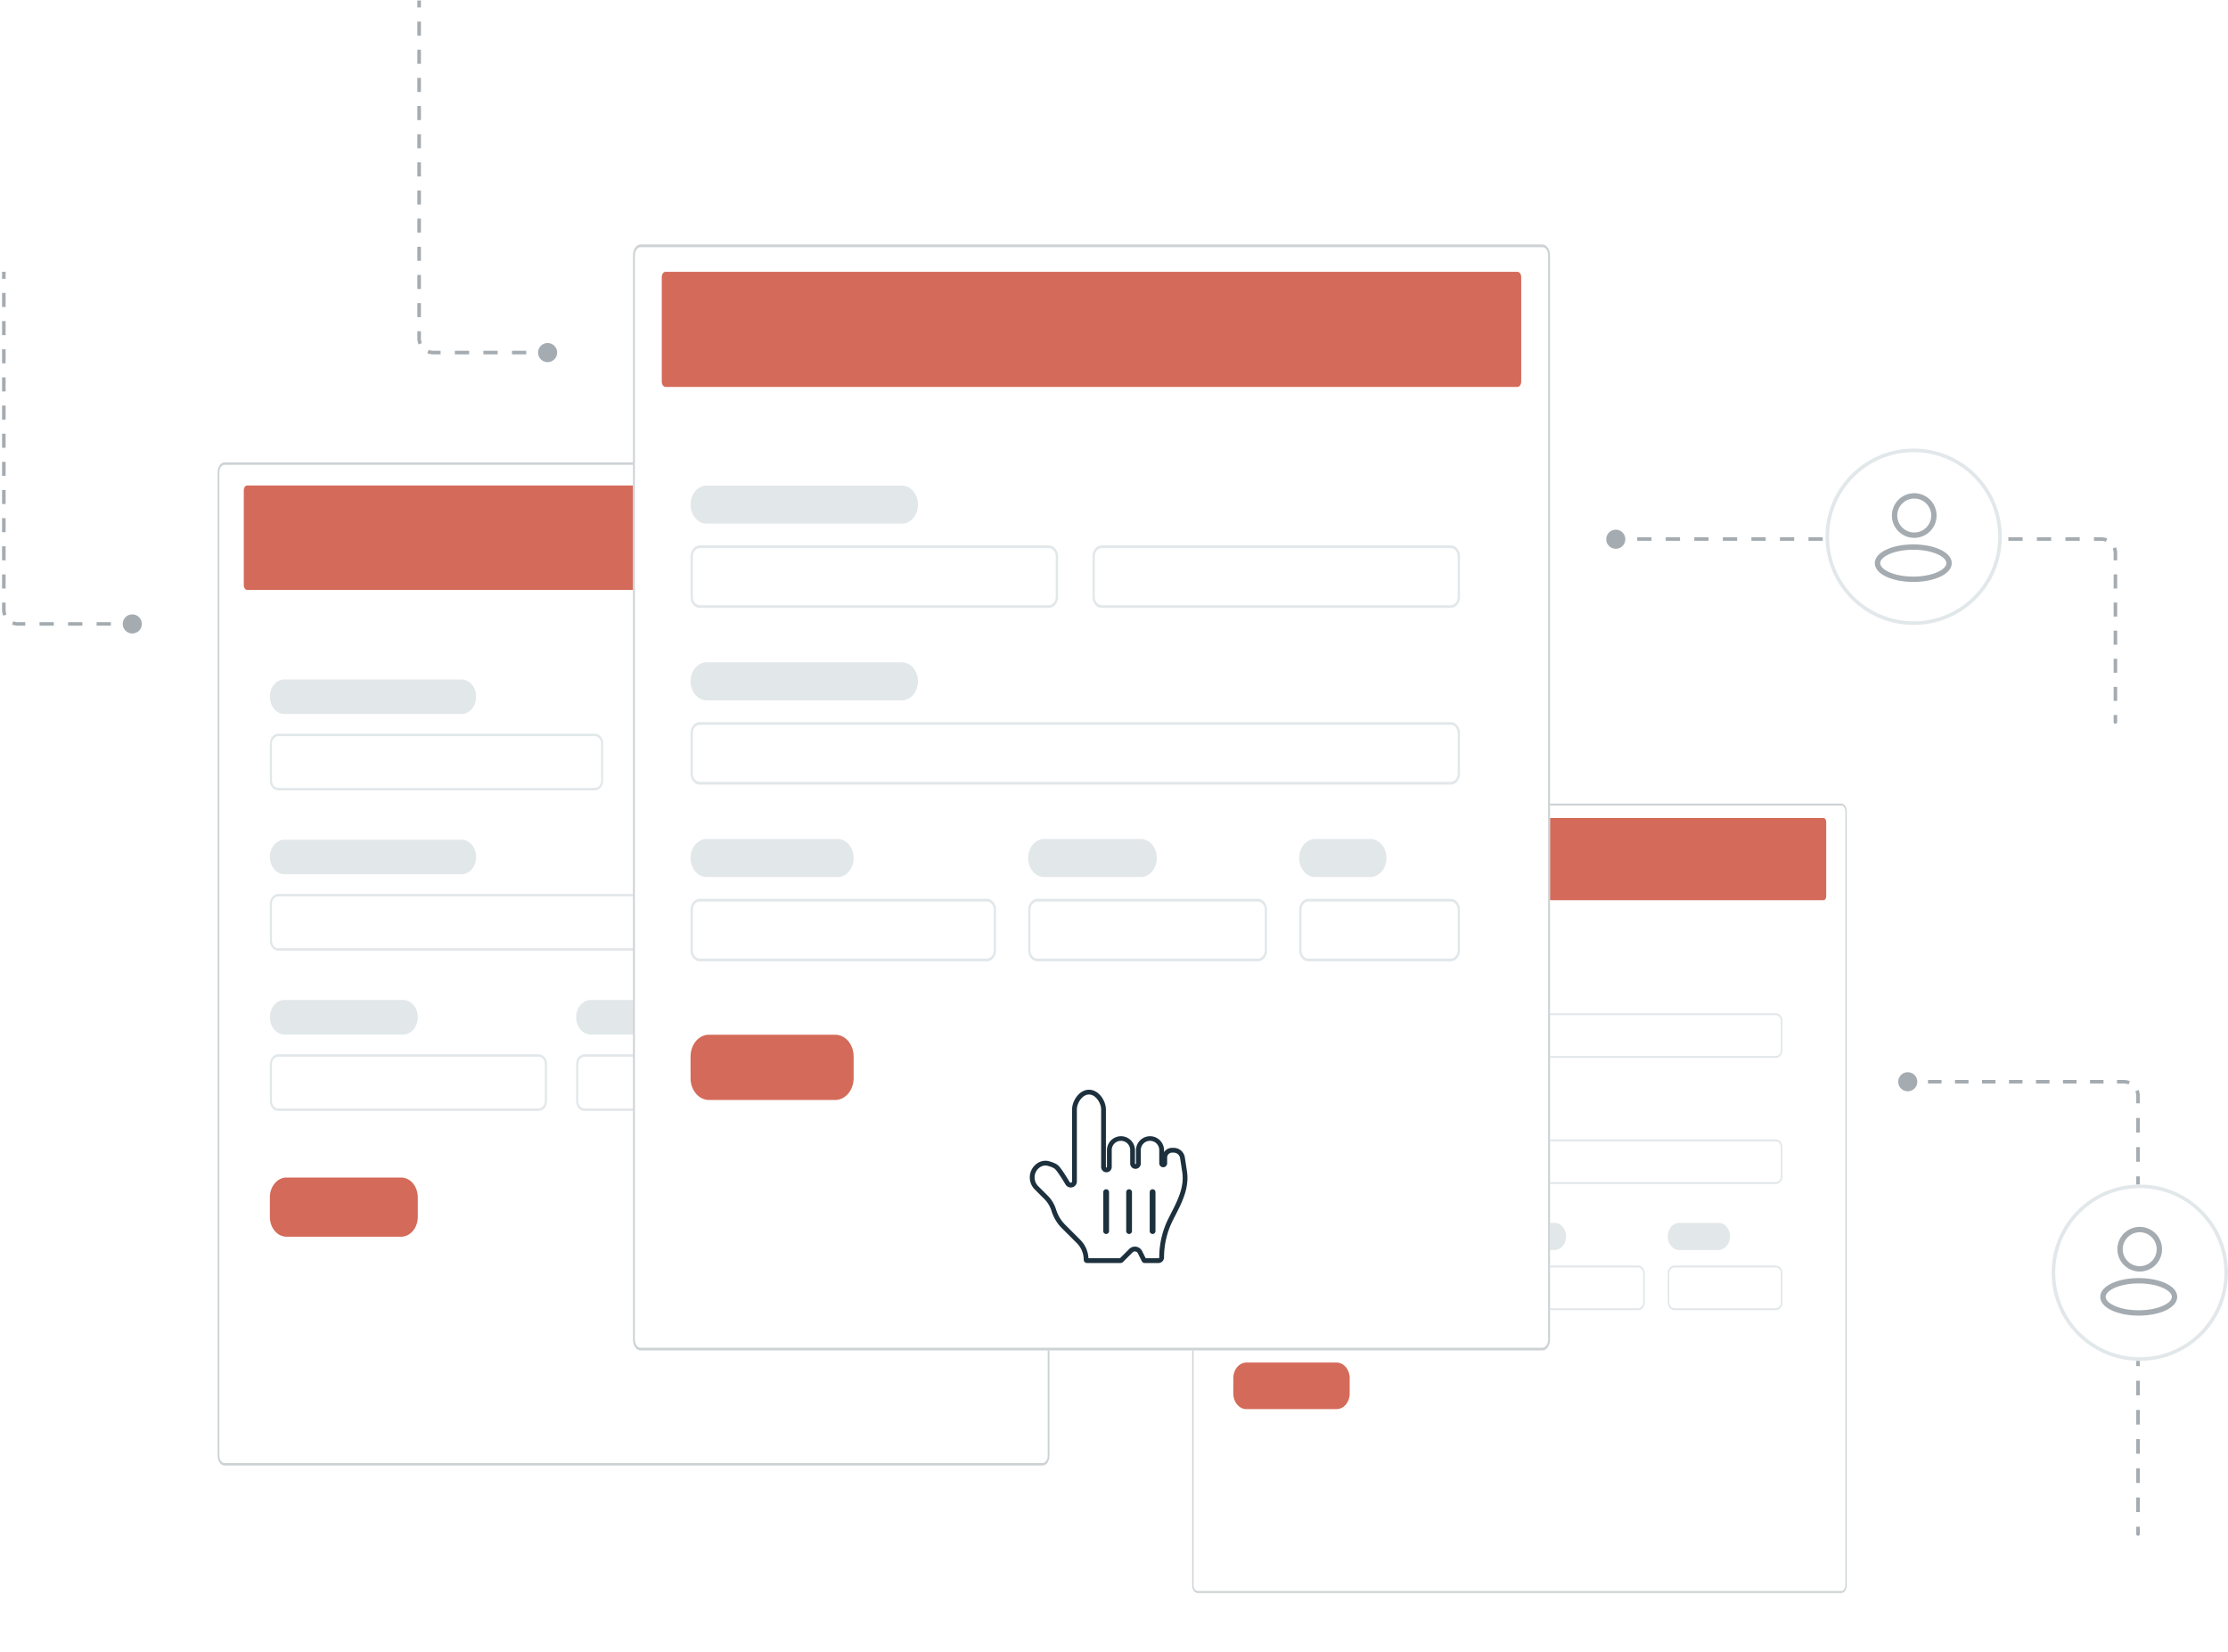 <?xml version="1.0" encoding="UTF-8"?>
<svg xmlns="http://www.w3.org/2000/svg" width="623" height="462" fill="none">
  <g filter="url(#a)">
    <path d="M60.865 127.068c0-1.523.855-2.757 1.91-2.757h228.766c1.055 0 1.91 1.234 1.91 2.757v275.048c0 1.523-.855 2.758-1.91 2.758H62.776c-1.056 0-1.91-1.235-1.91-2.758V127.068z" fill="#fff"></path>
  </g>
  <g filter="url(#b)">
    <path fill-rule="evenodd" clip-rule="evenodd" d="M291.541 125H62.776c-.792 0-1.433.926-1.433 2.068v275.048c0 1.142.641 2.068 1.433 2.068H291.54c.791 0 1.432-.926 1.432-2.068V127.068c0-1.142-.641-2.068-1.432-2.068zm-228.765-.689c-1.056 0-1.91 1.234-1.91 2.757v275.048c0 1.523.855 2.758 1.91 2.758H291.54c1.055 0 1.91-1.235 1.91-2.758V127.068c0-1.523-.855-2.757-1.91-2.757H62.776z" fill="#CDD2D5"></path>
  </g>
  <path d="M68.172 137.143c0-.75.427-1.358.954-1.358h216.076c.527 0 .954.608.954 1.358v26.487c0 .751-.427 1.359-.954 1.359H69.126c-.527 0-.954-.608-.954-1.359v-26.487z" fill="#D46A59"></path>
  <path d="M75.463 194.844c0-2.666 1.825-4.827 4.077-4.827h49.515c2.252 0 4.078 2.161 4.078 4.827s-1.826 4.828-4.078 4.828H79.54c-2.252 0-4.077-2.162-4.077-4.828zM75.463 284.496c0-2.666 1.825-4.828 4.077-4.828h33.205c2.252 0 4.077 2.162 4.077 4.828 0 2.666-1.825 4.827-4.077 4.827H79.54c-2.252 0-4.077-2.161-4.077-4.827z" fill="#E2E7EA"></path>
  <path d="M75.463 334.837c0-3.047 2.086-5.517 4.66-5.517h32.039c2.574 0 4.66 2.47 4.66 5.517v5.517c0 3.047-2.086 5.517-4.66 5.517h-32.04c-2.573 0-4.66-2.47-4.66-5.517v-5.517z" fill="#D46A59"></path>
  <path d="M161.102 284.496c0-2.666 1.825-4.828 4.077-4.828h24.467c2.252 0 4.077 2.162 4.077 4.828 0 2.666-1.825 4.827-4.077 4.827h-24.467c-2.252 0-4.077-2.161-4.077-4.827zM229.837 284.496c0-2.666 1.826-4.828 4.078-4.828h13.981c2.252 0 4.078 2.162 4.078 4.828 0 2.666-1.826 4.827-4.078 4.827h-13.981c-2.252 0-4.078-2.161-4.078-4.827zM75.463 239.67c0-2.666 1.825-4.827 4.077-4.827h49.515c2.252 0 4.078 2.161 4.078 4.827s-1.826 4.827-4.078 4.827H79.54c-2.252 0-4.077-2.161-4.077-4.827z" fill="#E2E7EA"></path>
  <path fill-rule="evenodd" clip-rule="evenodd" d="M166.337 205.879H77.793c-.965 0-1.748.926-1.748 2.068v10.345c0 1.142.783 2.068 1.748 2.068h88.544c.966 0 1.748-.926 1.748-2.068v-10.345c0-1.142-.782-2.068-1.748-2.068zm-88.544-.69c-1.287 0-2.33 1.235-2.33 2.758v10.345c0 1.523 1.043 2.758 2.33 2.758h88.544c1.287 0 2.33-1.235 2.33-2.758v-10.345c0-1.523-1.043-2.758-2.33-2.758H77.793zM150.609 295.528H77.793c-.965 0-1.748.926-1.748 2.069v10.344c0 1.143.783 2.069 1.748 2.069h72.816c.965 0 1.748-.926 1.748-2.069v-10.344c0-1.143-.783-2.069-1.748-2.069zm-72.816-.69c-1.287 0-2.33 1.235-2.33 2.759v10.344c0 1.523 1.043 2.758 2.33 2.758h72.816c1.287 0 2.33-1.235 2.33-2.758v-10.344c0-1.524-1.043-2.759-2.33-2.759H77.793zM219.355 295.528h-55.923c-.965 0-1.748.926-1.748 2.069v10.344c0 1.143.783 2.069 1.748 2.069h55.923c.965 0 1.747-.926 1.747-2.069v-10.344c0-1.143-.782-2.069-1.747-2.069zm-55.923-.69c-1.287 0-2.33 1.235-2.33 2.759v10.344c0 1.523 1.043 2.758 2.33 2.758h55.923c1.286 0 2.33-1.235 2.33-2.758v-10.344c0-1.524-1.044-2.759-2.33-2.759h-55.923zM268.284 295.528h-36.116c-.966 0-1.748.926-1.748 2.069v10.344c0 1.143.782 2.069 1.748 2.069h36.116c.966 0 1.748-.926 1.748-2.069v-10.344c0-1.143-.782-2.069-1.748-2.069zm-36.116-.69c-1.287 0-2.331 1.235-2.331 2.759v10.344c0 1.523 1.044 2.758 2.331 2.758h36.116c1.287 0 2.331-1.235 2.331-2.758v-10.344c0-1.524-1.044-2.759-2.331-2.759h-36.116zM268.28 250.704H77.793c-.965 0-1.748.927-1.748 2.069v10.344c0 1.143.783 2.069 1.748 2.069H268.28c.965 0 1.748-.926 1.748-2.069v-10.344c0-1.142-.783-2.069-1.748-2.069zm-190.487-.689c-1.287 0-2.33 1.235-2.33 2.758v10.344c0 1.524 1.043 2.759 2.33 2.759H268.28c1.287 0 2.33-1.235 2.33-2.759v-10.344c0-1.523-1.043-2.758-2.33-2.758H77.793zM268.289 205.879h-88.545c-.965 0-1.747.926-1.747 2.068v10.345c0 1.142.782 2.068 1.747 2.068h88.545c.965 0 1.747-.926 1.747-2.068v-10.345c0-1.142-.782-2.068-1.747-2.068zm-88.545-.69c-1.287 0-2.33 1.235-2.33 2.758v10.345c0 1.523 1.043 2.758 2.33 2.758h88.545c1.287 0 2.33-1.235 2.33-2.758v-10.345c0-1.523-1.043-2.758-2.33-2.758h-88.545z" fill="#E2E7EA"></path>
  <g filter="url(#c)">
    <path d="M333.371 221.915c0-1.198.673-2.169 1.503-2.169h180.012c.83 0 1.503.971 1.503 2.169v216.432c0 1.198-.673 2.17-1.503 2.17H334.874c-.83 0-1.503-.972-1.503-2.17V221.915z" fill="#fff"></path>
  </g>
  <g filter="url(#d)">
    <path fill-rule="evenodd" clip-rule="evenodd" d="M514.886 220.288H334.874c-.622 0-1.127.729-1.127 1.627v216.432c0 .899.505 1.627 1.127 1.627h180.012c.623 0 1.128-.728 1.128-1.627V221.915c0-.898-.505-1.627-1.128-1.627zm-180.012-.542c-.83 0-1.503.971-1.503 2.169v216.432c0 1.198.673 2.17 1.503 2.17h180.012c.83 0 1.503-.972 1.503-2.17V221.915c0-1.198-.673-2.169-1.503-2.169H334.874z" fill="#CDD2D5"></path>
  </g>
  <path d="M339.122 229.842c0-.59.336-1.069.751-1.069H509.9c.415 0 .751.479.751 1.069v20.842c0 .591-.336 1.069-.751 1.069H339.873c-.415 0-.751-.478-.751-1.069v-20.842z" fill="#D46A59"></path>
  <path d="M344.858 275.25c0-2.098 1.436-3.799 3.208-3.799h38.963c1.772 0 3.209 1.701 3.209 3.799s-1.437 3.798-3.209 3.798h-38.963c-1.772 0-3.208-1.7-3.208-3.798zM344.858 345.792c0-2.098 1.436-3.798 3.208-3.798h26.128c1.772 0 3.209 1.7 3.209 3.798s-1.437 3.799-3.209 3.799h-26.128c-1.772 0-3.208-1.701-3.208-3.799z" fill="#E2E7EA"></path>
  <path d="M344.858 385.407c0-2.397 1.641-4.341 3.667-4.341h25.211c2.025 0 3.667 1.944 3.667 4.341v4.341c0 2.398-1.642 4.341-3.667 4.341h-25.211c-2.026 0-3.667-1.943-3.667-4.341v-4.341z" fill="#D46A59"></path>
  <path d="M412.246 345.792c0-2.098 1.436-3.798 3.208-3.798h19.252c1.773 0 3.209 1.7 3.209 3.798s-1.436 3.799-3.209 3.799h-19.252c-1.772 0-3.208-1.701-3.208-3.799zM466.328 345.792c0-2.098 1.437-3.798 3.209-3.798h11.001c1.772 0 3.209 1.7 3.209 3.798s-1.437 3.799-3.209 3.799h-11.001c-1.772 0-3.209-1.701-3.209-3.799zM344.858 310.519c0-2.098 1.436-3.799 3.208-3.799h38.963c1.772 0 3.209 1.701 3.209 3.799s-1.437 3.798-3.209 3.798h-38.963c-1.772 0-3.208-1.7-3.208-3.798z" fill="#E2E7EA"></path>
  <path fill-rule="evenodd" clip-rule="evenodd" d="M416.366 283.929h-69.675c-.759 0-1.375.729-1.375 1.628v8.14c0 .899.616 1.627 1.375 1.627h69.675c.759 0 1.375-.728 1.375-1.627v-8.14c0-.899-.616-1.628-1.375-1.628zm-69.675-.543c-1.012 0-1.833.972-1.833 2.171v8.14c0 1.198.821 2.17 1.833 2.17h69.675c1.012 0 1.833-.972 1.833-2.17v-8.14c0-1.199-.821-2.171-1.833-2.171h-69.675zM403.989 354.476h-57.298c-.759 0-1.375.729-1.375 1.628v8.139c0 .899.616 1.628 1.375 1.628h57.298c.76 0 1.375-.729 1.375-1.628v-8.139c0-.899-.615-1.628-1.375-1.628zm-57.298-.543c-1.012 0-1.833.972-1.833 2.171v8.139c0 1.199.821 2.171 1.833 2.171h57.298c1.013 0 1.834-.972 1.834-2.171v-8.139c0-1.199-.821-2.171-1.834-2.171h-57.298zM458.084 354.476h-44.005c-.759 0-1.375.729-1.375 1.628v8.139c0 .899.616 1.628 1.375 1.628h44.005c.76 0 1.375-.729 1.375-1.628v-8.139c0-.899-.615-1.628-1.375-1.628zm-44.005-.543c-1.012 0-1.833.972-1.833 2.171v8.139c0 1.199.821 2.171 1.833 2.171h44.005c1.013 0 1.834-.972 1.834-2.171v-8.139c0-1.199-.821-2.171-1.834-2.171h-44.005zM496.581 354.476h-28.419c-.76 0-1.375.729-1.375 1.628v8.139c0 .899.615 1.628 1.375 1.628h28.419c.76 0 1.376-.729 1.376-1.628v-8.139c0-.899-.616-1.628-1.376-1.628zm-28.419-.543c-1.013 0-1.834.972-1.834 2.171v8.139c0 1.199.821 2.171 1.834 2.171h28.419c1.013 0 1.834-.972 1.834-2.171v-8.139c0-1.199-.821-2.171-1.834-2.171h-28.419zM496.583 319.202H346.691c-.759 0-1.375.729-1.375 1.628v8.14c0 .899.616 1.628 1.375 1.628h149.892c.759 0 1.375-.729 1.375-1.628v-8.14c0-.899-.616-1.628-1.375-1.628zm-149.892-.542c-1.012 0-1.833.971-1.833 2.17v8.14c0 1.199.821 2.171 1.833 2.171h149.892c1.012 0 1.833-.972 1.833-2.171v-8.14c0-1.199-.821-2.17-1.833-2.17H346.691zM496.588 283.929h-69.674c-.76 0-1.376.729-1.376 1.628v8.14c0 .899.616 1.627 1.376 1.627h69.674c.76 0 1.375-.728 1.375-1.627v-8.14c0-.899-.615-1.628-1.375-1.628zm-69.674-.543c-1.013 0-1.834.972-1.834 2.171v8.14c0 1.198.821 2.17 1.834 2.17h69.674c1.013 0 1.834-.972 1.834-2.17v-8.14c0-1.199-.821-2.171-1.834-2.171h-69.674z" fill="#E2E7EA"></path>
  <g filter="url(#e)">
    <path d="M177 66.407c0-1.68.943-3.04 2.106-3.04h252.205c1.163 0 2.106 1.36 2.106 3.04v303.229c0 1.679-.943 3.04-2.106 3.04H179.106c-1.163 0-2.106-1.361-2.106-3.04V66.406z" fill="#fff"></path>
  </g>
  <g filter="url(#f)">
    <path fill-rule="evenodd" clip-rule="evenodd" d="M431.311 64.127H179.106c-.872 0-1.579 1.02-1.579 2.28v303.229c0 1.259.707 2.28 1.579 2.28h252.205c.872 0 1.579-1.021 1.579-2.28V66.406c0-1.259-.707-2.28-1.579-2.28zm-252.205-.76c-1.163 0-2.106 1.36-2.106 3.04v303.229c0 1.679.943 3.04 2.106 3.04h252.205c1.163 0 2.106-1.361 2.106-3.04V66.406c0-1.678-.943-3.04-2.106-3.04H179.106z" fill="#CDD2D5"></path>
  </g>
  <path d="M185.049 77.514c0-.827.471-1.498 1.052-1.498h238.215c.58 0 1.051.67 1.051 1.498v29.2c0 .827-.471 1.498-1.051 1.498H186.101c-.581 0-1.052-.671-1.052-1.498v-29.2z" fill="#D46A59"></path>
  <path d="M193.097 141.13c0-2.94 2.013-5.322 4.496-5.322h54.588c2.483 0 4.496 2.382 4.496 5.322 0 2.939-2.013 5.321-4.496 5.321h-54.588c-2.483 0-4.496-2.382-4.496-5.321zM193.097 239.964c0-2.939 2.013-5.322 4.496-5.322h36.606c2.483 0 4.496 2.383 4.496 5.322s-2.013 5.322-4.496 5.322h-36.606c-2.483 0-4.496-2.383-4.496-5.322z" fill="#E2E7EA"></path>
  <path d="M193.097 295.463c0-3.359 2.301-6.082 5.138-6.082h35.322c2.837 0 5.138 2.723 5.138 6.082v6.082c0 3.359-2.301 6.082-5.138 6.082h-35.322c-2.837 0-5.138-2.723-5.138-6.082v-6.082z" fill="#D46A59"></path>
  <path d="M287.503 239.964c0-2.939 2.012-5.322 4.495-5.322h26.973c2.483 0 4.496 2.383 4.496 5.322s-2.013 5.322-4.496 5.322h-26.973c-2.483 0-4.495-2.383-4.495-5.322zM363.282 239.964c0-2.939 2.013-5.322 4.495-5.322h15.414c2.482 0 4.495 2.383 4.495 5.322s-2.013 5.322-4.495 5.322h-15.414c-2.482 0-4.495-2.383-4.495-5.322zM193.097 190.546c0-2.939 2.013-5.322 4.496-5.322h54.588c2.483 0 4.496 2.383 4.496 5.322s-2.013 5.322-4.496 5.322h-54.588c-2.483 0-4.496-2.383-4.496-5.322z" fill="#E2E7EA"></path>
  <path fill-rule="evenodd" clip-rule="evenodd" d="M293.283 153.292h-97.617c-1.064 0-1.926 1.021-1.926 2.28v11.404c0 1.26.862 2.281 1.926 2.281h97.617c1.064 0 1.927-1.021 1.927-2.281v-11.404c0-1.259-.863-2.28-1.927-2.28zm-97.617-.761c-1.418 0-2.569 1.362-2.569 3.041v11.404c0 1.68 1.151 3.041 2.569 3.041h97.617c1.419 0 2.569-1.361 2.569-3.041v-11.404c0-1.679-1.15-3.041-2.569-3.041h-97.617zM275.943 252.128h-80.277c-1.064 0-1.926 1.021-1.926 2.281v11.404c0 1.259.862 2.281 1.926 2.281h80.277c1.064 0 1.927-1.022 1.927-2.281v-11.404c0-1.26-.863-2.281-1.927-2.281zm-80.277-.76c-1.418 0-2.569 1.361-2.569 3.041v11.404c0 1.679 1.151 3.041 2.569 3.041h80.277c1.419 0 2.569-1.362 2.569-3.041v-11.404c0-1.68-1.15-3.041-2.569-3.041h-80.277zM351.724 252.128h-61.652c-1.065 0-1.927 1.021-1.927 2.281v11.404c0 1.259.862 2.281 1.927 2.281h61.652c1.064 0 1.927-1.022 1.927-2.281v-11.404c0-1.26-.863-2.281-1.927-2.281zm-61.652-.76c-1.419 0-2.569 1.361-2.569 3.041v11.404c0 1.679 1.15 3.041 2.569 3.041h61.652c1.419 0 2.569-1.362 2.569-3.041v-11.404c0-1.68-1.15-3.041-2.569-3.041h-61.652zM405.668 252.128h-39.817c-1.064 0-1.927 1.021-1.927 2.281v11.404c0 1.259.863 2.281 1.927 2.281h39.817c1.064 0 1.927-1.022 1.927-2.281v-11.404c0-1.26-.863-2.281-1.927-2.281zm-39.817-.76c-1.419 0-2.569 1.361-2.569 3.041v11.404c0 1.679 1.15 3.041 2.569 3.041h39.817c1.419 0 2.569-1.362 2.569-3.041v-11.404c0-1.68-1.15-3.041-2.569-3.041h-39.817zM405.671 202.711H195.666c-1.064 0-1.926 1.022-1.926 2.281v11.404c0 1.26.862 2.281 1.926 2.281h210.005c1.064 0 1.926-1.021 1.926-2.281v-11.404c0-1.259-.862-2.281-1.926-2.281zm-210.005-.76c-1.418 0-2.569 1.362-2.569 3.041v11.404c0 1.68 1.151 3.041 2.569 3.041h210.005c1.418 0 2.569-1.361 2.569-3.041v-11.404c0-1.679-1.151-3.041-2.569-3.041H195.666zM405.676 153.292h-97.617c-1.064 0-1.927 1.021-1.927 2.28v11.404c0 1.26.863 2.281 1.927 2.281h97.617c1.064 0 1.926-1.021 1.926-2.281v-11.404c0-1.259-.862-2.28-1.926-2.28zm-97.617-.761c-1.419 0-2.569 1.362-2.569 3.041v11.404c0 1.68 1.15 3.041 2.569 3.041h97.617c1.419 0 2.569-1.361 2.569-3.041v-11.404c0-1.679-1.15-3.041-2.569-3.041h-97.617z" fill="#E2E7EA"></path>
  <path fill-rule="evenodd" clip-rule="evenodd" d="M.57 77.983v-1.969h1v1.969h-1zm0 7.873v-3.937h1v3.937h-1zm0 7.873v-3.936h1v3.936h-1zm0 7.873v-3.936h1v3.936h-1zm0 7.874v-3.937h1v3.937h-1zm0 7.873v-3.937h1v3.937h-1zm0 7.873v-3.936h1v3.936h-1zm0 7.874v-3.937h1v3.937h-1zm0 7.873v-3.937h1v3.937h-1zm0 7.873v-3.936h1v3.936h-1zm0 7.874v-3.937h1v3.937h-1zm0 7.873v-3.937h1v3.937h-1zm0 5.905v-1.968h1v1.968c0 .476.095.928.266 1.34l-.924.383a4.493 4.493 0 0 1-.342-1.723zm36.42 6.667a2.667 2.667 0 1 1 .001-5.334 2.667 2.667 0 0 1 0 5.334zm-31.92-2.167c-.609 0-1.191-.121-1.722-.342l.383-.923c.412.17.864.265 1.34.265h1.994v1H5.07zm9.975 0h-3.99v-1h3.99v1zm7.98 0h-3.99v-1h3.99v1zm7.98 0h-3.99v-1h3.99v1zM116.704 2.093V.125h1v1.968h-1zm0 7.874V6.03h1v3.937h-1zm0 7.873v-3.937h1v3.937h-1zm0 7.873v-3.936h1v3.936h-1zm0 7.874V29.65h1v3.937h-1zm0 7.873v-3.937h1v3.937h-1zm0 7.873v-3.936h1v3.936h-1zm0 7.874V53.27h1v3.937h-1zm0 7.873v-3.937h1v3.937h-1zm0 7.873v-3.936h1v3.936h-1zm0 7.873V76.89h1v3.936h-1zm0 7.874v-3.937h1V88.7h-1zm0 5.905v-1.969h1v1.969c0 .475.095.927.266 1.34l-.924.383a4.494 4.494 0 0 1-.342-1.723zm36.421 6.667a2.667 2.667 0 1 1 0-5.334 2.667 2.667 0 0 1 0 5.334zm-31.921-2.167a4.485 4.485 0 0 1-1.722-.342l.383-.924c.412.171.864.266 1.339.266h1.995v1h-1.995zm9.975 0h-3.99v-1h3.99v1zm7.981 0h-3.99v-1h3.99v1zm7.98 0h-3.99v-1h3.99v1zM591.52 202.424a.5.5 0 0 0 .5-.5v-1.966h-1v1.966a.5.5 0 0 0 .5.5zm-.5-10.327v3.931h1v-3.931h-1zm0-7.861v3.93h1v-3.93h-1zm0-7.862v3.931h1v-3.931h-1zm0-7.861v3.931h1v-3.931h-1zm0-7.861v3.93h1v-3.93h-1zm0-5.896v1.965h1v-1.965c0-.61-.122-1.192-.342-1.723l-.924.383c.171.412.266.864.266 1.34zm-3.5-3.5c.475 0 .927.094 1.339.265l.383-.924a4.49 4.49 0 0 0-1.722-.341h-1.996v1h1.996zm-9.979 0h3.992v-1h-3.992v1zm-7.982 0h3.991v-1h-3.991v1zm-7.983 0h3.991v-1h-3.991v1zm-7.983 0h3.991v-1h-3.991v1zm-7.983 0h3.992v-1h-3.992v1zm-7.982 0h3.991v-1h-3.991v1zm-7.983 0h3.991v-1h-3.991v1zm-7.983 0h3.992v-1h-3.992v1zm-7.983 0h3.992v-1h-3.992v1zm-7.982 0h3.991v-1h-3.991v1zm-7.983 0h3.991v-1h-3.991v1zm-7.983 0h3.992v-1h-3.992v1zm-7.983 0h3.992v-1h-3.992v1zm-7.982 0h3.991v-1h-3.991v1zm-7.983 0h3.991v-1h-3.991v1zm-7.983 0h3.992v-1H457.8v1zm-8.654-.5a2.667 2.667 0 1 0 5.333-.001 2.667 2.667 0 0 0-5.333.001zM597.845 429.519a.5.5 0 0 0 .5-.5v-2.042h-1v2.042a.5.5 0 0 0 .5.5zm-.5-10.707v4.082h1v-4.082h-1zm0-8.166v4.083h1v-4.083h-1zm0-8.166v4.083h1v-4.083h-1zm0-8.165v4.083h1v-4.083h-1zm0-8.166v4.083h1v-4.083h-1zm0-8.165v4.083h1v-4.083h-1zm0-8.166v4.083h1v-4.083h-1zm0-8.165v4.082h1v-4.082h-1zm0-8.166v4.083h1v-4.083h-1zm0-8.165v4.082h1v-4.082h-1zm0-8.166v4.083h1v-4.083h-1zm0-8.166v4.083h1v-4.083h-1zm0-8.165v4.083h1v-4.083h-1zm0-8.166v4.083h1v-4.083h-1zm0-6.124v2.042h1v-2.042c0-.609-.121-1.191-.341-1.723l-.924.384c.171.412.265.864.265 1.339zm-3.5-3.5c.476 0 .928.095 1.34.266l.383-.924a4.496 4.496 0 0 0-1.723-.342h-1.887v1h1.887zm-9.436 0h3.775v-1h-3.775v1zm-7.549 0h3.775v-1h-3.775v1zm-7.549 0h3.775v-1h-3.775v1zm-7.549 0h3.775v-1h-3.775v1zm-7.549 0h3.775v-1h-3.775v1zm-7.549 0h3.775v-1h-3.775v1zm-7.549 0h3.775v-1h-3.775v1zm-8.328-.5a2.667 2.667 0 1 0 5.334 0 2.667 2.667 0 0 0-5.334 0z" fill="#A5ACB1"></path>
  <path d="M559.756 150.115c0 13.618-11.037 24.658-24.652 24.658s-24.652-11.04-24.652-24.658c0-13.618 11.037-24.657 24.652-24.657s24.652 11.039 24.652 24.657z" fill="#fff"></path>
  <path fill-rule="evenodd" clip-rule="evenodd" d="M535.104 173.773c13.063 0 23.652-10.592 23.652-23.658 0-13.065-10.589-23.657-23.652-23.657s-23.652 10.592-23.652 23.657c0 13.066 10.589 23.658 23.652 23.658zm0 1c13.615 0 24.652-11.04 24.652-24.658 0-13.618-11.037-24.657-24.652-24.657s-24.652 11.039-24.652 24.657 11.037 24.658 24.652 24.658z" fill="#E2E7EA"></path>
  <path d="M622.996 355.939c0 13.617-11.037 24.657-24.652 24.657s-24.652-11.04-24.652-24.657c0-13.618 11.037-24.658 24.652-24.658s24.652 11.04 24.652 24.658z" fill="#fff"></path>
  <path fill-rule="evenodd" clip-rule="evenodd" d="M535.267 139.433a4.744 4.744 0 1 0 0 9.488 4.744 4.744 0 0 0 0-9.488zm-6.244 4.744a6.245 6.245 0 1 1 12.49.001 6.245 6.245 0 0 1-12.49-.001zM528.235 155.001c-1.763.794-2.487 1.735-2.487 2.499 0 .763.724 1.704 2.487 2.498 1.692.761 4.082 1.252 6.763 1.252 2.68 0 5.071-.491 6.763-1.252 1.763-.794 2.487-1.735 2.487-2.498 0-.764-.724-1.705-2.487-2.499-1.692-.761-4.083-1.251-6.763-1.251-2.681 0-5.071.49-6.763 1.251zm-.616-1.367c1.927-.868 4.536-1.384 7.379-1.384 2.842 0 5.452.516 7.379 1.384 1.856.835 3.371 2.144 3.371 3.866 0 1.721-1.515 3.03-3.371 3.865-1.927.868-4.537 1.385-7.379 1.385-2.843 0-5.452-.517-7.379-1.385-1.857-.835-3.371-2.144-3.371-3.865 0-1.722 1.514-3.031 3.371-3.866z" fill="#A5ACB1"></path>
  <path fill-rule="evenodd" clip-rule="evenodd" d="M598.344 379.596c13.063 0 23.652-10.592 23.652-23.657 0-13.066-10.589-23.658-23.652-23.658s-23.652 10.592-23.652 23.658c0 13.065 10.589 23.657 23.652 23.657zm0 1c13.615 0 24.652-11.04 24.652-24.657 0-13.618-11.037-24.658-24.652-24.658s-24.652 11.04-24.652 24.658c0 13.617 11.037 24.657 24.652 24.657z" fill="#E2E7EA"></path>
  <path fill-rule="evenodd" clip-rule="evenodd" d="M598.314 344.625a4.743 4.743 0 1 0 0 9.488 4.744 4.744 0 0 0 0-9.488zm-6.244 4.744a6.244 6.244 0 1 1 12.488 0 6.244 6.244 0 0 1-12.488 0zM591.281 360.193c-1.762.793-2.486 1.734-2.486 2.498 0 .764.724 1.705 2.486 2.498 1.693.761 4.083 1.252 6.764 1.252 2.68 0 5.071-.491 6.763-1.252 1.763-.793 2.487-1.734 2.487-2.498 0-.764-.724-1.705-2.487-2.498-1.692-.762-4.083-1.252-6.763-1.252-2.681 0-5.071.49-6.764 1.252zm-.615-1.368c1.927-.867 4.536-1.384 7.379-1.384 2.842 0 5.452.517 7.379 1.384 1.856.835 3.371 2.144 3.371 3.866s-1.515 3.03-3.371 3.866c-1.927.867-4.537 1.384-7.379 1.384-2.843 0-5.452-.517-7.379-1.384-1.857-.836-3.371-2.144-3.371-3.866s1.514-3.031 3.371-3.866z" fill="#A5ACB1"></path>
  <g filter="url(#g)">
    <path d="M303.972 352.562h9.306a.409.409 0 0 0 .289-.119l2.669-2.669a1.574 1.574 0 0 1 2.522.409l1.13 2.26a.215.215 0 0 0 .193.119h3.835a.905.905 0 0 0 .906-.906c0-3.678.857-7.306 2.502-10.597 2.108-4.215 4.672-8.482 3.917-13.402l-.591-3.855a2.493 2.493 0 0 0-2.464-2.114h-.448a2.044 2.044 0 0 0-2.044 2.044v1.608a.436.436 0 1 1-.872 0v-3.652a3.25 3.25 0 1 0-6.5 0v3.722a.812.812 0 1 1-1.625 0v-3.722a3.25 3.25 0 1 0-6.5 0v4.683a.813.813 0 0 1-1.625 0v-16.059c0-2.118-1.726-4.874-4.062-4.874-2.336 0-4.063 2.756-4.063 4.875v20.094a1.03 1.03 0 0 1-1.03 1.03 1.04 1.04 0 0 1-.895-.51c-.626-1.05-2.081-3.433-2.95-4.364-.489-.525-1.47-.9-2.425-1.157-1.481-.398-2.983.332-3.834 1.608a4.103 4.103 0 0 0 .513 5.177l2.668 2.668a8.701 8.701 0 0 1 2.103 3.403l.163.488a10.882 10.882 0 0 0 2.629 4.254l4.205 4.205a7.182 7.182 0 0 1 2.103 5.079c0 .151.123.274.275.274z" fill="#fff"></path>
  </g>
  <path fill-rule="evenodd" clip-rule="evenodd" d="M302.135 307.485c-.646.851-1.019 1.931-1.019 2.828v20.094a1.7 1.7 0 0 1-1.699 1.699 1.71 1.71 0 0 1-1.47-.837 64.003 64.003 0 0 0-1.369-2.203c-.552-.846-1.105-1.629-1.495-2.047-.156-.169-.432-.349-.823-.525a8.735 8.735 0 0 0-1.287-.442c-1.149-.309-2.379.246-3.104 1.333a3.434 3.434 0 0 0 .429 4.333l2.669 2.669a9.381 9.381 0 0 1 2.265 3.664l.162.488a10.234 10.234 0 0 0 2.468 3.993l4.204 4.204a7.846 7.846 0 0 1 2.29 5.158h8.814l2.594-2.593a2.24 2.24 0 0 1 3.591.583l1.006 2.01h3.555a.238.238 0 0 0 .238-.238c0-3.782.88-7.512 2.572-10.895.224-.448.45-.893.676-1.336 1.945-3.816 3.819-7.492 3.178-11.666l-.591-3.856a1.824 1.824 0 0 0-1.803-1.547h-.448c-.76 0-1.376.616-1.376 1.376v1.608a1.104 1.104 0 1 1-2.208 0v-3.652a2.582 2.582 0 1 0-5.163 0v3.722a1.48 1.48 0 1 1-2.962 0v-3.722a2.582 2.582 0 1 0-5.163 0v4.683c0 .23-.054.457-.156.662-.546 1.092-2.104 1.092-2.65 0a1.475 1.475 0 0 1-.156-.662v-16.058c0-.897-.374-1.977-1.02-2.828-.646-.852-1.485-1.379-2.374-1.379-.89 0-1.729.527-2.375 1.379zm-1.065-.808c.801-1.056 1.993-1.908 3.44-1.908 1.446 0 2.638.852 3.44 1.908.801 1.056 1.291 2.414 1.291 3.636v16.058c0 .022.005.044.015.064l-.543.272.543-.272a.144.144 0 0 0 .258 0l.598.299-.598-.299a.143.143 0 0 0 .015-.064v-4.683a3.918 3.918 0 1 1 7.837 0v3.722a.144.144 0 0 0 .288 0v-3.722a3.918 3.918 0 1 1 7.837 0v.524a2.71 2.71 0 0 1 2.247-1.193h.448a3.16 3.16 0 0 1 3.124 2.682l.592 3.855c.71 4.629-1.379 8.711-3.304 12.472-.229.448-.456.891-.676 1.331a23.02 23.02 0 0 0-2.431 10.297c0 .87-.705 1.575-1.575 1.575h-3.835a.883.883 0 0 1-.791-.489l-1.131-2.26a.905.905 0 0 0-1.45-.236l-2.669 2.67a1.077 1.077 0 0 1-.762.315h-9.306a.943.943 0 0 1-.943-.943 6.515 6.515 0 0 0-1.908-4.606l-4.205-4.205a11.55 11.55 0 0 1-2.79-4.515l-.163-.488a8.032 8.032 0 0 0-1.942-3.142l-2.668-2.668.473-.473-.473.473a4.772 4.772 0 0 1-.596-6.021c.976-1.464 2.752-2.37 4.563-1.883a10.06 10.06 0 0 1 1.488.514c.46.207.921.476 1.253.833.479.513 1.088 1.387 1.637 2.228a66.182 66.182 0 0 1 1.398 2.25.373.373 0 0 0 .321.184c.2 0 .362-.162.362-.362v-20.094c0-1.222.49-2.58 1.291-3.636z" fill="#1D303D"></path>
  <path fill-rule="evenodd" clip-rule="evenodd" d="M309.305 332.602c.446 0 .807.361.807.806v10.894a.807.807 0 1 1-1.614 0v-10.894c0-.445.361-.806.807-.806zM315.719 332.602c.446 0 .807.361.807.806v10.894a.807.807 0 1 1-1.614 0v-10.894c0-.445.361-.806.807-.806zM322.293 332.602c.446 0 .807.361.807.806v10.894a.807.807 0 1 1-1.614 0v-10.894c0-.445.362-.806.807-.806z" fill="#1D303D"></path>
  <defs>
    <filter id="a" x="44.865" y="113.311" width="264.586" height="312.563" filterUnits="userSpaceOnUse" color-interpolation-filters="sRGB">
      <feFlood flood-opacity="0" result="BackgroundImageFix"></feFlood>
      <feColorMatrix in="SourceAlpha" values="0 0 0 0 0 0 0 0 0 0 0 0 0 0 0 0 0 0 127 0" result="hardAlpha"></feColorMatrix>
      <feOffset dy="5"></feOffset>
      <feGaussianBlur stdDeviation="8"></feGaussianBlur>
      <feColorMatrix values="0 0 0 0 0.092 0 0 0 0 0.128 0 0 0 0 0.254 0 0 0 0.05 0"></feColorMatrix>
      <feBlend in2="BackgroundImageFix" result="effect1_dropShadow_2103_17334"></feBlend>
      <feBlend in="SourceGraphic" in2="effect1_dropShadow_2103_17334" result="shape"></feBlend>
    </filter>
    <filter id="b" x="44.865" y="113.311" width="264.586" height="312.563" filterUnits="userSpaceOnUse" color-interpolation-filters="sRGB">
      <feFlood flood-opacity="0" result="BackgroundImageFix"></feFlood>
      <feColorMatrix in="SourceAlpha" values="0 0 0 0 0 0 0 0 0 0 0 0 0 0 0 0 0 0 127 0" result="hardAlpha"></feColorMatrix>
      <feOffset dy="5"></feOffset>
      <feGaussianBlur stdDeviation="8"></feGaussianBlur>
      <feColorMatrix values="0 0 0 0 0.092 0 0 0 0 0.128 0 0 0 0 0.254 0 0 0 0.05 0"></feColorMatrix>
      <feBlend in2="BackgroundImageFix" result="effect1_dropShadow_2103_17334"></feBlend>
      <feBlend in="SourceGraphic" in2="effect1_dropShadow_2103_17334" result="shape"></feBlend>
    </filter>
    <filter id="c" x="317.371" y="208.746" width="215.018" height="252.771" filterUnits="userSpaceOnUse" color-interpolation-filters="sRGB">
      <feFlood flood-opacity="0" result="BackgroundImageFix"></feFlood>
      <feColorMatrix in="SourceAlpha" values="0 0 0 0 0 0 0 0 0 0 0 0 0 0 0 0 0 0 127 0" result="hardAlpha"></feColorMatrix>
      <feOffset dy="5"></feOffset>
      <feGaussianBlur stdDeviation="8"></feGaussianBlur>
      <feColorMatrix values="0 0 0 0 0.092 0 0 0 0 0.128 0 0 0 0 0.254 0 0 0 0.05 0"></feColorMatrix>
      <feBlend in2="BackgroundImageFix" result="effect1_dropShadow_2103_17334"></feBlend>
      <feBlend in="SourceGraphic" in2="effect1_dropShadow_2103_17334" result="shape"></feBlend>
    </filter>
    <filter id="d" x="317.371" y="208.746" width="215.018" height="252.771" filterUnits="userSpaceOnUse" color-interpolation-filters="sRGB">
      <feFlood flood-opacity="0" result="BackgroundImageFix"></feFlood>
      <feColorMatrix in="SourceAlpha" values="0 0 0 0 0 0 0 0 0 0 0 0 0 0 0 0 0 0 127 0" result="hardAlpha"></feColorMatrix>
      <feOffset dy="5"></feOffset>
      <feGaussianBlur stdDeviation="8"></feGaussianBlur>
      <feColorMatrix values="0 0 0 0 0.092 0 0 0 0 0.128 0 0 0 0 0.254 0 0 0 0.05 0"></feColorMatrix>
      <feBlend in2="BackgroundImageFix" result="effect1_dropShadow_2103_17334"></feBlend>
      <feBlend in="SourceGraphic" in2="effect1_dropShadow_2103_17334" result="shape"></feBlend>
    </filter>
    <filter id="e" x="161" y="52.367" width="288.416" height="341.31" filterUnits="userSpaceOnUse" color-interpolation-filters="sRGB">
      <feFlood flood-opacity="0" result="BackgroundImageFix"></feFlood>
      <feColorMatrix in="SourceAlpha" values="0 0 0 0 0 0 0 0 0 0 0 0 0 0 0 0 0 0 127 0" result="hardAlpha"></feColorMatrix>
      <feOffset dy="5"></feOffset>
      <feGaussianBlur stdDeviation="8"></feGaussianBlur>
      <feColorMatrix values="0 0 0 0 0.092 0 0 0 0 0.128 0 0 0 0 0.254 0 0 0 0.05 0"></feColorMatrix>
      <feBlend in2="BackgroundImageFix" result="effect1_dropShadow_2103_17334"></feBlend>
      <feBlend in="SourceGraphic" in2="effect1_dropShadow_2103_17334" result="shape"></feBlend>
    </filter>
    <filter id="f" x="161" y="52.367" width="288.416" height="341.31" filterUnits="userSpaceOnUse" color-interpolation-filters="sRGB">
      <feFlood flood-opacity="0" result="BackgroundImageFix"></feFlood>
      <feColorMatrix in="SourceAlpha" values="0 0 0 0 0 0 0 0 0 0 0 0 0 0 0 0 0 0 127 0" result="hardAlpha"></feColorMatrix>
      <feOffset dy="5"></feOffset>
      <feGaussianBlur stdDeviation="8"></feGaussianBlur>
      <feColorMatrix values="0 0 0 0 0.092 0 0 0 0 0.128 0 0 0 0 0.254 0 0 0 0.05 0"></feColorMatrix>
      <feBlend in2="BackgroundImageFix" result="effect1_dropShadow_2103_17334"></feBlend>
      <feBlend in="SourceGraphic" in2="effect1_dropShadow_2103_17334" result="shape"></feBlend>
    </filter>
    <filter id="g" x="284.824" y="303.638" width="48.352" height="52.725" filterUnits="userSpaceOnUse" color-interpolation-filters="sRGB">
      <feFlood flood-opacity="0" result="BackgroundImageFix"></feFlood>
      <feColorMatrix in="SourceAlpha" values="0 0 0 0 0 0 0 0 0 0 0 0 0 0 0 0 0 0 127 0" result="hardAlpha"></feColorMatrix>
      <feOffset dx="-1" dy="1"></feOffset>
      <feGaussianBlur stdDeviation="1.4"></feGaussianBlur>
      <feColorMatrix values="0 0 0 0 0 0 0 0 0 0 0 0 0 0 0 0 0 0 0.6 0"></feColorMatrix>
      <feBlend in2="BackgroundImageFix" result="effect1_dropShadow_2103_17334"></feBlend>
      <feBlend in="SourceGraphic" in2="effect1_dropShadow_2103_17334" result="shape"></feBlend>
    </filter>
  </defs>
</svg>

